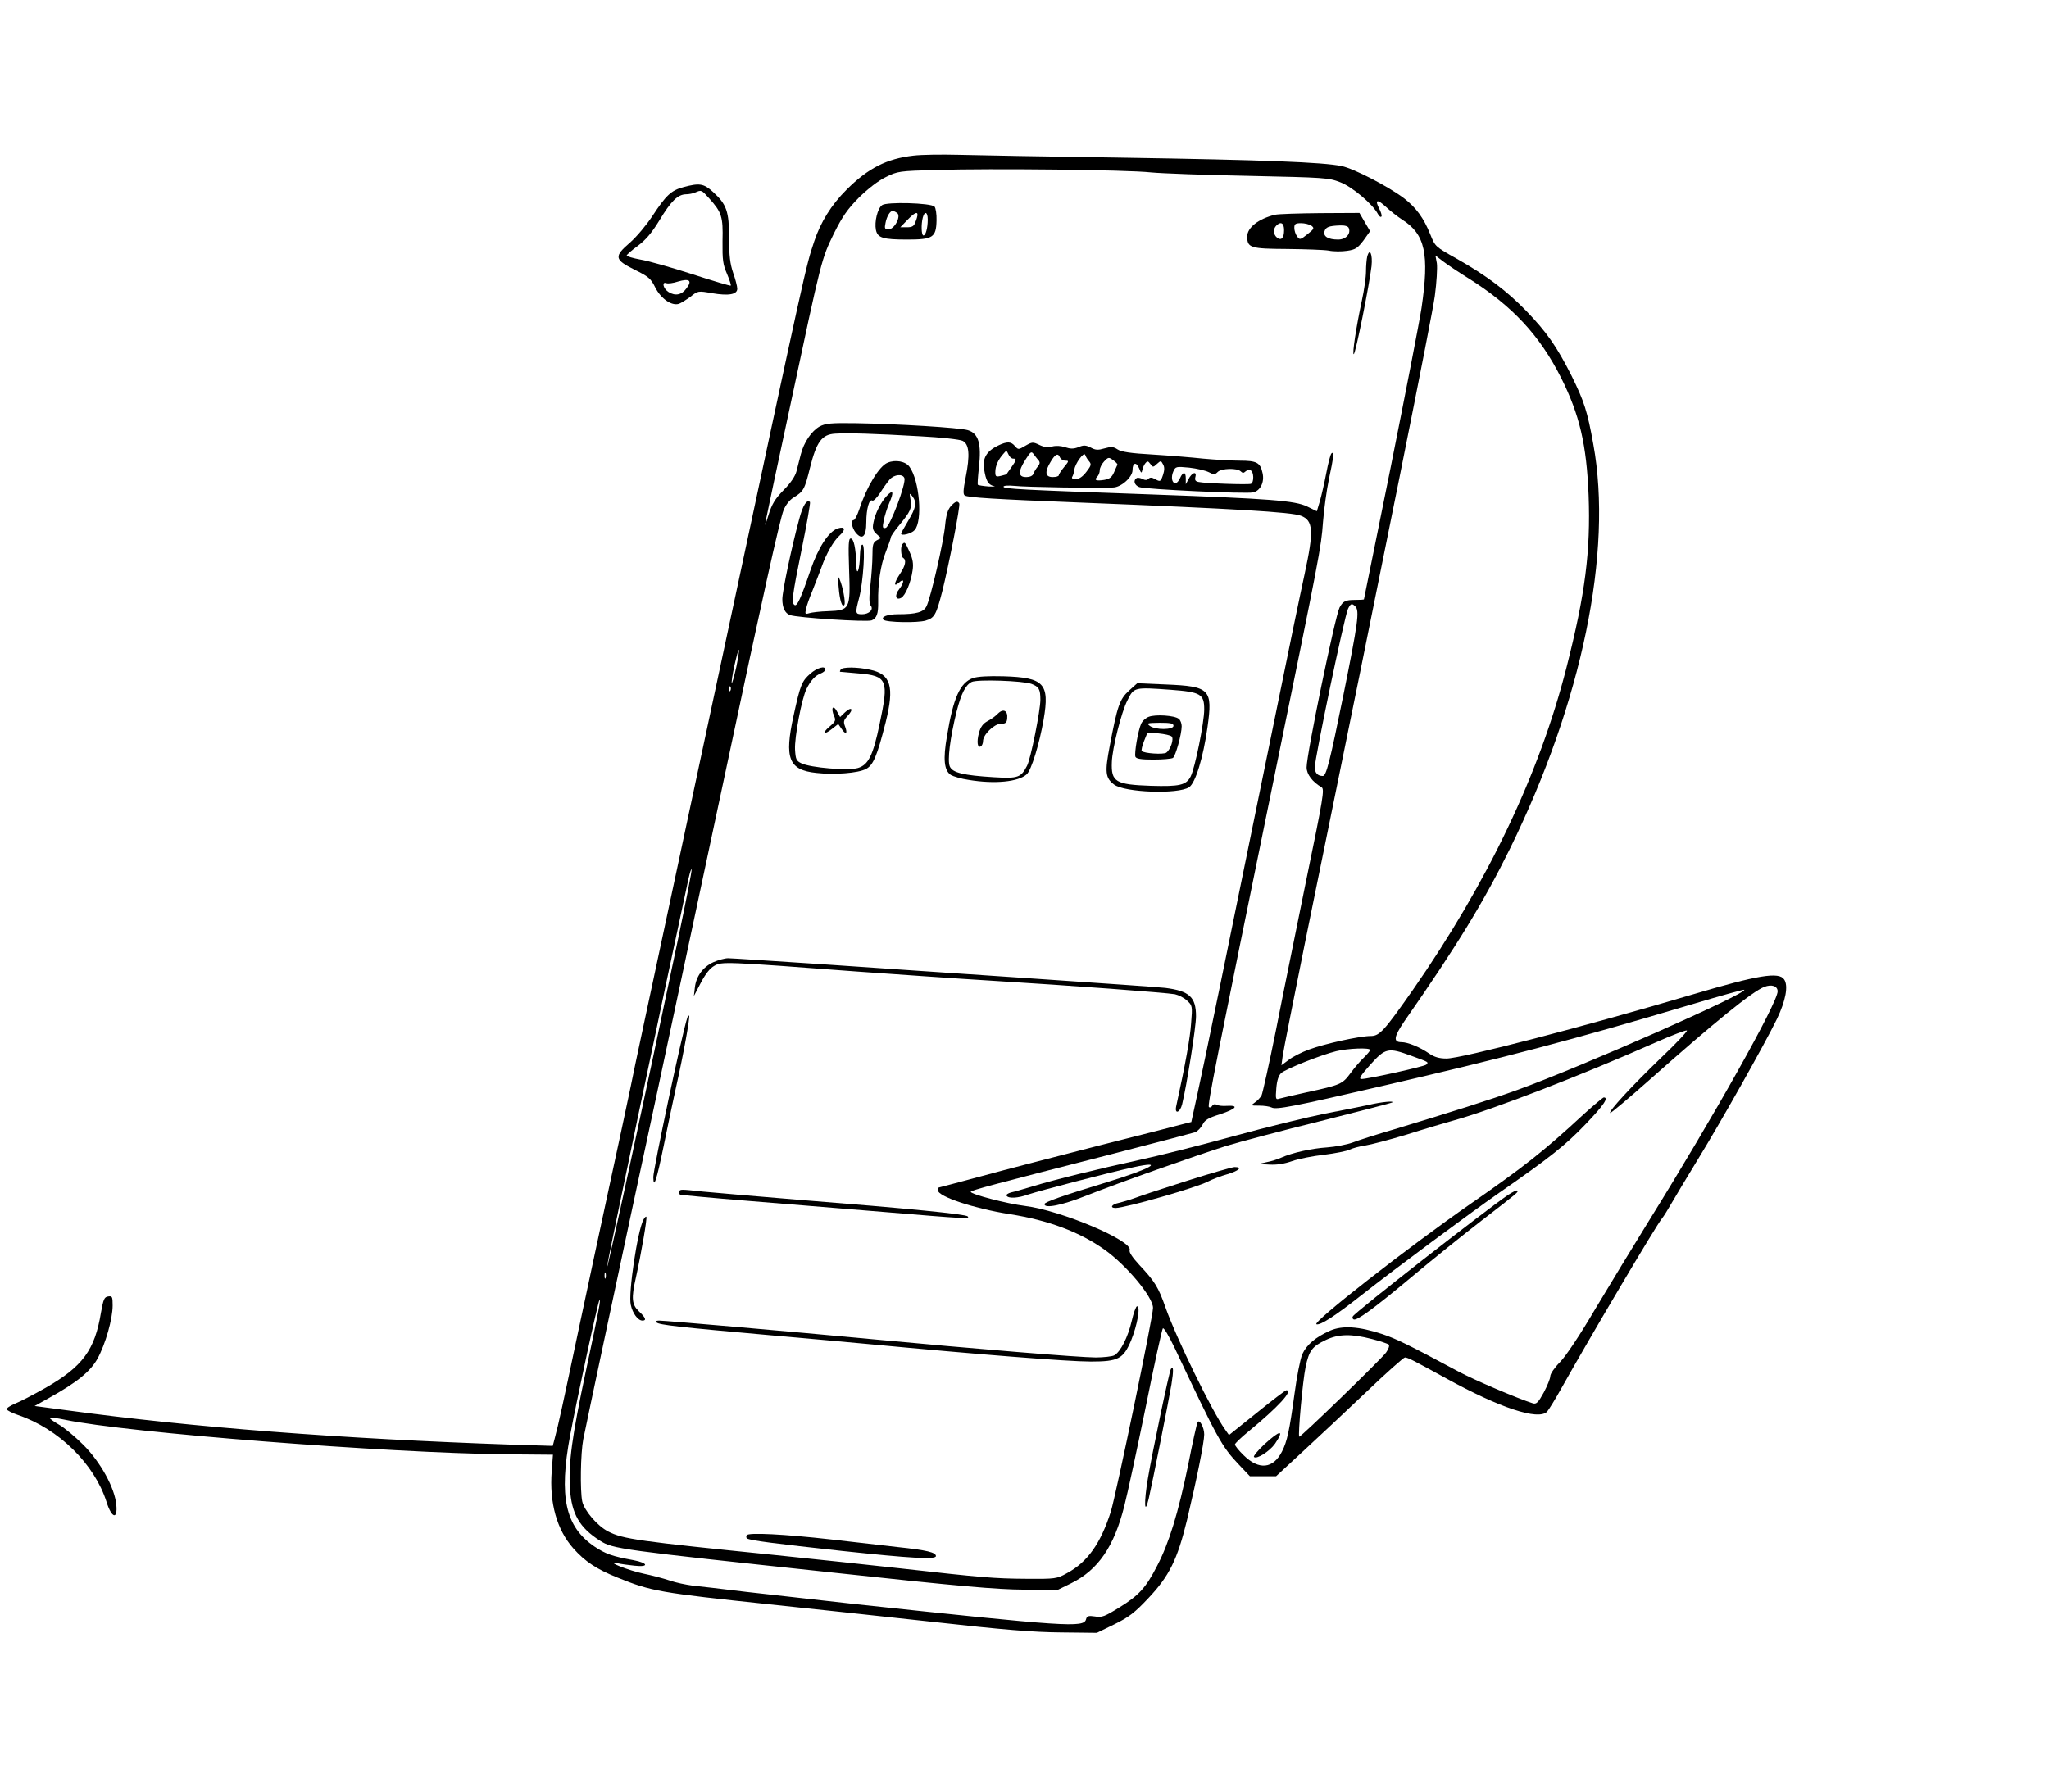 <?xml version="1.0" encoding="UTF-8"?> <svg xmlns="http://www.w3.org/2000/svg" width="1334" height="1167" viewBox="0 0 1334 1167" fill="none"><path d="M594.667 101.334C577.333 103.334 565.2 109.467 551.067 123.601C541.2 133.467 534.267 144.667 530.133 157.067C524.4 174.401 525.867 167.867 470.667 426.001C460.267 474.401 443.467 553.334 433.2 601.334C422.933 649.334 412.667 697.067 410.667 707.334C408.533 717.601 402.267 746.934 396.667 772.667C391.067 798.267 382.133 840.667 376.533 866.667C366.267 915.334 363.6 927.601 361.2 936.534L359.867 941.601L333.6 940.801C221.2 936.934 125.867 929.601 43.6 918.401L22.534 915.601L31.6 910.534C50.133 900.267 58.8 893.201 63.467 884.801C68.667 875.334 73.334 858.934 73.334 850.134C73.334 844.401 73.067 843.867 70.4 844.267C67.867 844.667 67.334 846.001 65.734 854.801C61.733 879.201 53.733 890.001 29.733 903.734C21.733 908.267 12.8 912.934 9.6 914.134C6.533 915.467 4.133 917.067 4.4 917.734C4.667 918.534 7.867 920.134 11.733 921.467C38.267 930.534 61.467 953.334 69.334 978.001C72.667 988.667 76.667 989.867 75.734 980.001C74.667 968.801 65.467 952.134 54.267 940.934C48.934 935.601 41.733 929.601 38.133 927.601C34.667 925.601 32 923.601 32.267 923.201C32.667 922.934 37.067 923.467 42.133 924.534C82.534 933.067 252.4 946.267 329.6 947.067L360 947.334L359.2 958.001C357.6 978.667 362.533 996.267 373.333 1008.4C380.933 1016.93 388.4 1021.87 402 1027.33C424 1036.27 429.467 1037.2 501.333 1044.8C525.867 1047.33 573.333 1052.53 606.667 1056.13C653.067 1061.33 672.8 1062.93 690.8 1063.07L714.134 1063.33L725.6 1057.73C735.067 1053.07 738.8 1050.13 747.467 1040.93C761.334 1026.27 766.534 1015.6 772.8 989.867C779.067 963.601 784 939.201 784 934.134C784 929.601 780.934 924.001 779.734 926.134C779.2 926.801 776.4 939.467 773.467 954.401C767.067 985.334 761.067 1004.93 753.334 1019.73C746 1034 741.467 1038.93 728.934 1046.67C719.334 1052.67 717.334 1053.47 712.934 1052.67C708.534 1052 707.6 1052.4 707.067 1054.53C705.6 1060.13 694.267 1059.33 557.333 1044.67C533.467 1042 501.467 1038.4 486 1036.67C470.667 1034.8 454.667 1032.93 450.667 1032.53C446.667 1032 440 1030.67 435.867 1029.2C431.867 1027.87 424.267 1025.87 419.067 1024.8C409.467 1022.8 393.467 1016.53 402 1018C404.267 1018.53 409.2 1019.2 413.067 1019.6C422.667 1020.67 422.133 1017.87 412.4 1016C398.4 1013.47 394.133 1011.87 386.933 1007.07C368 994.134 363.733 974.667 371.2 934.667C375.867 909.734 389.333 847.601 390.267 846.667C391.333 845.734 390 852.667 381.333 893.334C372.4 935.334 370 953.067 371.067 969.467C372.133 985.867 377.333 994.934 390.667 1003.33C399.067 1008.67 402.667 1009.2 542.667 1024.13C625.2 1033.07 648.8 1035.07 666.667 1035.2L688.667 1035.33L697.333 1031.07C714.934 1022.4 725.334 1007.2 732 980.667C734.134 972.401 740.4 943.201 746 915.867C751.467 888.534 756.534 865.601 757.067 865.067C757.734 864.401 761.067 870.134 764.667 877.601C793.067 937.734 795.334 941.867 806.534 953.734L813.734 961.334H822.267H830.8L848.4 945.067C858.134 936.134 876.667 918.667 889.6 906.401C902.534 894.001 913.867 884.001 914.667 884.001C916.534 884.001 920.4 886.001 941.734 897.734C976.667 916.934 1001.47 925.067 1007.2 919.334C1008.27 918.134 1012.67 911.067 1016.8 903.601C1035.33 870.534 1078.4 797.734 1082.13 793.334C1083.07 792.267 1085.87 787.734 1088.4 783.334C1090.93 778.934 1098.53 766.267 1105.2 755.334C1119.73 731.734 1148.67 680.401 1156.93 663.467C1162.53 651.734 1164.4 642.001 1161.6 637.867C1158.27 632.667 1144.67 634.934 1102 647.601C1032.4 668.267 951.467 689.334 941.734 689.334C937.067 689.334 933.867 688.401 930.534 686.134C924.4 681.867 916.534 678.667 912.4 678.667C906.934 678.667 907.467 675.201 914.134 665.334C948.4 616.134 965.867 587.601 983.067 552.667C1030 457.067 1050.13 359.334 1037.33 289.334C1033.47 267.734 1031.33 261.334 1023.2 244.801C1013.6 225.734 1007.07 216.401 993.734 202.534C981.067 189.467 967.867 179.467 948.267 168.401C934.534 160.667 934.4 160.667 931.2 152.667C926.934 142.001 921.867 135.067 914 129.067C903.734 121.334 881.334 109.734 873.467 108.134C861.334 105.601 822.8 104.134 731.334 102.667C682.933 102.001 634.667 101.067 624 100.801C613.333 100.534 600.133 100.667 594.667 101.334ZM749.334 112.267C756.267 112.934 785.067 114.001 813.334 114.534C862.267 115.601 865.067 115.734 872.534 118.667C880.267 121.601 893.6 132.801 897.067 139.334C897.867 140.801 898.8 141.601 899.334 141.067C899.867 140.667 899.2 138.401 898 136.001C894.8 129.867 896.667 129.467 902.4 134.801C905.067 137.334 909.867 141.067 912.934 143.067C927.867 152.534 930.667 165.334 925.467 200.667C924 210.134 914.934 256.667 905.467 304.001C895.867 351.201 888 390.134 888 390.267C888 390.534 885.467 390.667 882.4 390.667C875.867 390.667 874.4 391.467 872.134 395.601C869.2 401.334 850.667 491.067 850.667 499.734C850.667 504.134 854.4 509.201 860.4 512.667C862.4 513.867 861.6 519.067 850.534 572.667C844 604.934 834.934 649.201 830.667 671.067C826.267 692.934 822 712.001 821.334 713.334C820.534 714.801 818.667 716.801 817.067 717.867C814.134 720.001 814.267 720.001 819.734 720.001C822.934 720.001 826.534 720.534 827.867 721.201C830.8 722.801 841.867 720.667 899.334 707.334C978.667 689.067 1024.27 677.067 1101.2 654.134C1119.87 648.534 1135.33 644.267 1135.6 644.534C1138 646.801 1029.73 694.667 988 709.734C970.8 716.001 943.734 724.534 908 735.334C896.667 738.667 884.4 742.534 880.667 744.001C877.067 745.334 869.467 746.801 864 747.201C853.734 747.867 841.334 750.667 834.134 753.867C831.867 754.934 827.6 756.267 824.667 756.801L819.334 758.001L826.534 758.401C831.334 758.667 836.267 757.867 841.2 756.134C845.334 754.667 854.667 752.801 862 752.001C869.334 751.067 876.8 749.601 878.667 748.667C880.534 747.734 884.934 746.534 888.667 746.001C892.267 745.467 904.534 742.267 916 738.801C927.334 735.201 941.334 731.067 947.067 729.467C972 722.534 1029.6 700.267 1077.73 678.934C1088.53 674.134 1097.73 670.667 1098.27 671.067C1098.67 671.601 1091.07 679.734 1081.2 689.067C1062.53 707.067 1047.2 723.601 1048.27 724.801C1048.67 725.067 1060.4 715.201 1074.4 702.801C1116 665.867 1140.93 645.601 1148.67 642.667C1153.47 640.801 1157.33 642.134 1157.33 645.601C1157.33 652.934 1116 726.667 1073.33 795.334C1063.33 811.467 1047.73 837.201 1038.53 852.534C1028.53 869.601 1019.47 883.067 1015.73 886.934C1012.13 890.534 1009.33 894.667 1009.33 896.134C1009.33 897.734 1007.33 902.534 1005.07 906.801C1001.47 913.334 1000.27 914.534 998 913.867C988.267 910.801 960 898.801 949.334 893.067C916 875.201 909.334 872.001 900 868.801C884.667 863.734 874 863.067 866 866.534C856.4 870.801 850.667 875.734 847.867 881.867C846.534 884.934 844.267 896.534 842.8 907.601C839.467 931.867 838 938.667 834.667 945.201C828.934 956.534 819.6 957.467 809.734 947.734C806.534 944.667 804 941.467 804 940.667C804 940.001 808.134 936.001 813.067 932.001C832 916.401 842.267 905.334 837.467 905.334C836.934 905.334 828.267 911.867 818.267 920.001L800.134 934.534L797.6 930.934C788.934 918.801 765.867 871.467 758.8 851.467C754.134 838.134 751.867 834.534 741.734 823.734C737.334 818.934 734.934 815.467 735.467 814.134C737.734 808.134 690.933 788.267 667.333 785.334C655.467 783.867 632 777.734 632 776.134C632 775.201 647.2 771.201 725.2 751.201C752.667 744.134 776.4 737.867 778.134 737.334C779.734 736.667 781.867 734.401 782.934 732.401C784.267 729.467 786.534 728.001 794.4 725.601C804.8 722.134 806.934 719.734 798.934 720.134C796.134 720.401 793.067 720.001 792.134 719.467C791.067 718.801 789.867 719.067 789.2 720.134C788.667 721.067 787.734 721.467 787.067 720.934C786 719.867 791.2 693.867 830 504.001C859.067 362.001 860.134 356.667 861.334 340.001C862 331.601 863.734 318.934 865.2 312.001C868.267 298.001 868.667 293.467 866.8 295.334C866.134 296.134 864.667 301.734 863.467 308.134C862.267 314.401 860.4 322.534 859.334 326.267L857.334 332.934L851.067 329.867C843.067 326.001 827.334 324.801 750 322.001C663.733 318.934 653.333 318.401 653.333 316.934C653.333 316.267 656.133 316.001 660.4 316.401C666.8 317.201 715.2 318.001 724.667 317.467C730 317.334 737.334 310.667 737.334 306.134C737.334 301.334 739.734 300.534 741.6 304.934C742.934 308.267 743.2 308.401 743.734 306.001C744 304.534 744.934 302.534 745.734 301.601C746.934 300.134 747.467 300.134 748.934 302.134C750.534 304.401 750.8 304.401 753.2 302.134C755.734 299.867 755.867 299.867 757.2 302.401C758.267 304.267 758.134 306.267 757.2 309.201C755.6 313.867 755.467 313.867 751.734 311.867C749.867 310.801 748.667 310.801 747.6 311.867C746.667 312.801 745.467 312.801 743.734 311.867C742.4 311.201 740.667 310.934 740 311.334C737.6 312.801 738.534 316.001 741.734 317.201C745.6 318.667 810.934 321.734 815.867 320.667C820.534 319.601 823.334 314.001 822 308.134C820.534 301.201 818.267 300.001 806.934 300.001C801.334 300.001 790.667 299.334 783.334 298.667C776 297.867 761.2 296.667 750.4 296.001C736.134 295.201 730 294.267 727.6 292.667C724.8 290.801 723.334 290.801 719.067 292.001C714.934 293.201 713.334 293.201 710.134 291.467C706.934 289.867 705.467 289.734 702.133 291.201C698.933 292.401 696.933 292.401 693.333 291.201C690.533 290.267 687.333 290.134 684.933 290.801C682.267 291.601 679.733 291.201 676.667 289.734C672.533 287.734 672 287.734 667.6 290.267C663.067 292.934 662.933 292.934 660.8 290.534C658.267 287.467 655.733 287.334 649.867 290.134C642.4 293.734 639.6 298.267 640.667 305.334C641.867 313.067 643.333 315.601 646.933 316.534C648.667 316.934 647.067 316.934 643.6 316.801C640.133 316.534 636.933 316.001 636.667 315.734C636.267 315.467 636.667 310.401 637.333 304.401C639.067 288.934 637.067 282.267 630.133 280.134C625.067 278.534 583.733 276.001 557.333 275.601C541.067 275.334 537.333 275.734 533.6 277.734C528.4 280.667 523.333 288.001 521.333 296.001C520.533 299.334 519.2 304.267 518.533 306.934C517.733 310.134 514.667 314.667 510.133 319.201C504.533 324.934 502.533 328.267 500.267 335.601C496.667 346.801 495.6 352.401 514.8 262.667C535.067 167.601 534.8 168.801 542.933 152.001C548.533 140.801 551.733 136.267 559.2 128.667C565.067 122.934 571.733 117.734 576.667 115.334C584.4 111.467 585.333 111.334 610 110.667C644.667 109.601 733.867 110.534 749.334 112.267ZM956 181.201C984.667 199.201 1002.53 218.534 1016.4 246.134C1028.4 270.134 1032.93 289.467 1034.27 322.667C1035.6 358.801 1032.13 386.534 1019.87 434.667C1002.27 503.867 968.534 574.667 919.734 644.801C901.067 671.467 898.134 674.667 892.4 674.667C885.2 674.667 862.267 679.734 852.267 683.467C847.467 685.201 841.467 688.267 838.934 690.267L834.267 693.734L835.067 687.867C835.467 684.667 842.134 651.067 849.734 613.334C903.2 351.867 932.267 206.534 934.134 192.801C935.334 183.867 935.867 174.401 935.467 171.467L934.534 166.401L939.6 170.267C942.4 172.401 949.734 177.334 956 181.201ZM599.333 284.134C612.4 284.801 624.667 286.134 626.667 287.067C631.067 289.201 631.6 296.401 628.667 311.067C627.067 319.067 626.933 322.001 628.133 322.667C630.267 324.001 646.8 325.067 704.667 327.334C804.4 331.334 840.8 333.467 846.934 335.867C855.067 338.934 855.467 345.734 849.334 374.001C847.067 384.267 837.734 429.201 828.667 474.001C798.267 622.934 784 692.534 779.734 711.734L775.6 730.667L770.8 731.867C768.134 732.667 743.467 738.934 716 745.867C688.533 752.934 653.733 761.867 638.8 766.001C623.867 770.001 611.467 773.334 611.2 773.334C610.933 773.334 610.667 774.134 610.667 775.201C610.667 779.201 634.267 787.067 657.333 790.667C682.667 794.667 702.933 802.267 719.2 813.867C733.6 824.134 750.667 844.667 750.667 851.734C750.667 857.601 726.667 973.067 723.2 984.401C716.534 1005.2 708 1017.33 694.533 1024.53C688 1028.13 687.2 1028.27 668.267 1028.13C647.333 1028 639.467 1027.33 586 1021.33C566.933 1019.2 530.4 1015.33 504.667 1012.67C415.2 1003.6 405.6 1002.27 396 997.334C388.933 993.734 380.4 983.734 379.067 977.734C377.6 970.667 378 946.267 379.733 937.334C381.467 928.401 404.133 821.601 428 710.667C440.267 653.201 467.333 526.267 473.467 497.334C495.6 392.934 507.733 338.134 510.133 332.267C511.467 328.934 514 325.601 516.667 324.001C523.2 320.001 523.867 318.667 527.333 304.667C531.6 287.601 535.067 282.934 543.733 282.401C551.867 281.867 569.6 282.401 599.333 284.134ZM659.6 298.667C662 298.667 661.867 299.467 658.4 304.401C656.667 306.801 655.333 308.667 655.333 308.801C655.333 308.934 653.733 309.334 651.733 309.867C648.4 310.667 648 310.401 648 307.334C648 303.467 649.867 299.334 653.2 295.601C655.2 293.201 655.333 293.201 656.533 295.867C657.2 297.467 658.533 298.667 659.6 298.667ZM676.133 299.734C677.2 301.067 677.067 302.001 675.733 303.734C674.667 304.934 673.333 307.067 672.933 308.267C672.4 309.867 670.667 310.667 668 310.667C662.8 310.667 662.667 307.067 667.733 299.201C670.933 294.134 671.467 293.734 672.933 295.734C673.867 296.934 675.2 298.801 676.133 299.734ZM708.934 300.267C710.667 302.267 710.534 303.067 707.334 307.201C704.934 310.401 702.533 312.001 700.4 312.001C698.267 312.001 697.467 311.467 698.133 310.401C698.667 309.601 699.2 307.601 699.467 305.867C699.867 302.001 705.734 293.867 706.534 296.267C706.8 297.201 707.867 299.067 708.934 300.267ZM690.133 298.001C690.667 299.067 692.133 300.001 693.6 300.001C696 300.001 696 300.267 692.8 304.134C690.933 306.401 689.333 308.801 689.333 309.467C689.333 310.134 687.6 310.667 685.333 310.667C680.4 310.667 680 307.201 684.133 300.534C687.067 295.601 688.933 294.801 690.133 298.001ZM727.467 302.667C727.334 303.067 726.267 305.201 725.334 307.467C723.867 310.801 722.534 311.867 718.8 312.534C713.467 313.334 712.134 312.667 714.4 310.401C715.334 309.467 716 307.601 716 306.134C716 304.667 717.334 302.134 718.8 300.534C721.6 297.601 721.867 297.601 724.8 299.734C726.534 300.934 727.734 302.267 727.467 302.667ZM786.934 307.467C790.267 309.201 790.934 309.201 792.8 307.334C795.2 304.934 805.467 304.667 807.734 306.934C808.934 308.134 809.734 308.134 810.8 307.067C811.6 306.267 813.2 305.867 814.134 306.267C816.4 307.067 816.534 314.267 814.4 315.067C812.4 315.734 784.8 314.801 780.4 313.867C778.267 313.467 777.734 312.667 778.267 310.534C779.334 306.534 775.867 307.734 773.734 312.134L772 315.334V311.601C772 307.067 770.267 306.934 768.267 311.334C767.467 313.201 766.134 314.667 765.334 314.667C762.934 314.667 762.267 310.667 763.867 307.067C765.334 303.734 765.734 303.734 774.267 304.534C779.067 305.067 784.8 306.401 786.934 307.467ZM882.4 394.934C885.2 397.734 884.134 405.467 874.667 452.401C865.734 496.401 863.467 505.334 861.2 505.334C857.867 505.334 856 503.334 856 499.734C856 493.601 875.2 401.867 877.6 396.534C879.334 392.934 880.134 392.667 882.4 394.934ZM479.333 434.534C478 440.534 476.667 445.067 476.4 444.801C476.133 444.534 476.8 439.467 478.133 433.467C479.467 427.467 480.667 422.934 481.067 423.201C481.333 423.601 480.533 428.667 479.333 434.534ZM475.6 449.601C475.2 450.667 474.8 450.267 474.8 448.801C474.667 447.334 475.067 446.534 475.467 447.067C475.867 447.467 476 448.667 475.6 449.601ZM441.467 611.467C419.333 716.934 395.467 826.934 395.067 825.734C394.667 824.801 432.133 646.801 448.267 572.134C449.2 568.134 450 565.467 450.267 566.267C450.533 566.934 446.533 587.334 441.467 611.467ZM892 683.734C892 684.401 890.134 686.534 887.867 688.801C885.6 690.934 881.734 695.467 879.2 698.934C874 706.001 872.8 706.534 850.667 711.334C842.267 713.201 834.267 715.067 832.8 715.467C830.534 716.267 830.4 715.601 830.934 708.801C831.334 703.601 832.4 700.401 834.134 698.801C837.067 696.134 860.134 686.934 870 684.534C877.734 682.667 892 682.134 892 683.734ZM918.934 687.601C930.267 691.734 930.267 691.601 928.534 693.334C927.334 694.534 890.8 702.667 886.4 702.667C884.4 702.667 885.734 700.534 892.134 693.334C902 682.401 903.734 682.001 918.934 687.601ZM394.267 832.267C393.867 833.201 393.6 832.534 393.6 830.667C393.6 828.801 393.867 828.134 394.267 828.934C394.533 829.867 394.533 831.467 394.267 832.267ZM893.2 872.001C898.534 873.334 903.6 875.067 904.134 875.601C904.8 876.267 904 878.534 902.4 880.801C898.934 885.467 846.534 936.267 845.867 935.601C844.934 934.667 848.134 899.067 850 890.267C852.267 879.467 854.267 876.801 863.334 872.534C871.6 868.667 879.867 868.534 893.2 872.001Z" fill="black"></path><path d="M574.267 133.6C571.334 135.733 569.201 144.4 570.267 149.733C571.334 154.933 574.934 156 590.667 156C607.334 156 609.467 154.667 609.734 143.6C609.867 139.467 609.201 135.333 608.401 134.533C606.001 132.133 577.201 131.333 574.267 133.6ZM584.001 138.667C586.934 140.533 582.401 149.333 578.534 149.333C576.001 149.333 575.734 148.8 576.534 145.067C577.334 140.933 579.467 137.333 581.201 137.333C581.601 137.333 582.934 137.867 584.001 138.667ZM597.334 139.867C597.334 140.533 596.801 142.667 596.001 144.533C595.067 147.333 593.867 148 590.401 148H586.134L590.667 143.333C595.201 138.667 597.334 137.6 597.334 139.867ZM604.001 142.933C604.001 148.533 602.667 153.333 601.201 153.333C599.867 153.333 599.601 146.133 600.801 141.6C602.001 137.2 604.001 138 604.001 142.933Z" fill="black"></path><path d="M830 139.867C819.2 142.534 812 148.267 812 154.001C812 161.334 814 162.001 837.867 162.134C849.733 162.267 861.867 162.667 865.067 163.201C868.133 163.867 873.6 163.867 877.067 163.334C882.533 162.534 883.867 161.601 887.733 156.534L892 150.534L888.533 144.667L885.067 138.667L859.6 138.801C845.467 138.934 832.267 139.334 830 139.867ZM836 149.867C836 155.067 834.133 156.934 831.333 154.667C828.933 152.667 828.8 149.067 830.933 146.934C833.867 144.001 836 145.201 836 149.867ZM853.733 146.934C855.867 148.534 855.6 149.067 851.2 152.534C846.533 156.267 846.133 156.267 844.533 154.001C843.467 152.667 842.667 150.134 842.667 148.401C842.667 145.867 843.333 145.334 847.067 145.334C849.467 145.334 852.533 146.134 853.733 146.934ZM878.133 148.534C879.6 152.401 876.133 156.001 871.2 156.001C864.8 156.001 861.467 154.001 862.267 150.801C863.067 147.867 865.067 147.067 872.4 146.801C875.6 146.667 877.733 147.334 878.133 148.534Z" fill="black"></path><path d="M890.134 167.068C889.734 168.668 889.334 173.068 889.334 176.668C889.334 180.401 888.134 188.935 886.667 195.601C882.934 212.935 880.267 230.668 881.334 230.668C882.534 230.668 891.6 184.935 892.934 173.335C893.734 165.601 891.734 161.068 890.134 167.068Z" fill="black"></path><path d="M1031.07 725.6C1005.2 749.6 991.734 760.134 957.334 784C917.067 812 853.867 861.334 857.067 862.4C859.6 863.2 868.934 857.2 886.667 843.2C908.934 825.734 955.734 790.934 976 776.8C1009.2 753.734 1019.07 745.867 1032.13 732.267C1044 719.867 1047.6 714.667 1044.13 714.667C1043.6 714.667 1037.73 719.6 1031.07 725.6Z" fill="black"></path><path d="M891.334 719.468C886.934 720.401 874 723.068 862.667 725.201C851.334 727.468 824.534 734.001 803.2 739.868C781.867 745.735 754.267 752.668 741.867 755.335C714.4 761.335 686.4 768.268 672.4 772.535C666.667 774.268 660.267 776.135 658.267 776.535C656.267 777.068 654.934 778.001 655.334 778.668C656.534 780.668 662.934 780.268 669.467 777.868C676.667 775.468 721.867 763.601 737.867 760.135C759.2 755.468 749.067 761.201 720.667 769.868C691.867 778.668 680 782.801 680 784.135C680 787.201 691.334 784.935 706.8 778.801C727.867 770.401 778.8 752.401 798.667 746.135C807.067 743.601 834.667 736.268 860 730.001C885.2 723.601 906.267 718.268 906.534 717.868C907.6 716.801 899.334 717.601 891.334 719.468Z" fill="black"></path><path d="M773.334 768.801C758.267 773.601 743.067 778.535 739.334 780.001C735.734 781.335 730.667 782.801 728.4 783.335C723.734 784.268 722.267 786.668 726.4 786.668C732.934 786.535 778.934 773.468 786.667 769.335C789.2 768.001 794.8 765.868 799.067 764.668C806.667 762.401 809.2 760.001 803.734 760.001C802 760.135 788.4 764.001 773.334 768.801Z" fill="black"></path><path d="M981.867 778.135C966.267 788.801 882.667 854.135 880.8 857.201C880.267 857.868 880.534 858.801 881.2 859.201C883.067 860.401 893.467 852.935 919.334 831.335C932.534 820.268 952.934 803.868 964.667 794.801C989.2 775.868 988.667 776.268 987.734 775.335C987.334 774.935 984.8 776.268 981.867 778.135Z" fill="black"></path><path d="M823.2 940.534C818.933 944.534 815.867 948.268 816.4 948.801C818.133 950.534 826.667 945.068 830.133 940.134C836.4 930.801 833.6 931.068 823.2 940.534Z" fill="black"></path><path d="M577.867 301.334C572.401 303.467 564.134 317.201 559.467 331.601C558.134 335.467 556.534 338.667 555.867 338.667C553.734 338.667 554.534 343.601 557.067 346.801C561.334 352.001 564.001 349.467 564.001 340.134C564.001 331.467 565.867 324.667 568.001 326.001C568.667 326.401 570.934 324.134 572.934 321.067C574.934 317.867 577.734 314.001 579.201 312.267C582.134 308.934 587.734 308.401 588.801 311.334C590.134 314.667 579.334 343.201 576.667 343.734C574.667 344.267 574.401 343.601 575.334 339.067C575.867 336.267 577.467 331.067 578.934 327.601C582.134 320.267 581.467 318.534 577.334 322.934C573.467 327.067 569.734 334.401 568.667 340.267C567.867 344.134 568.267 345.467 570.667 347.734L573.601 350.401L570.801 351.867C568.401 353.201 568.001 354.667 568.001 361.734C568.001 366.267 567.334 375.067 566.667 381.201C565.734 389.201 565.867 392.934 566.801 394.267C569.067 396.801 565.867 400.001 561.201 400.001C556.801 400.001 556.667 399.334 559.334 389.334C562.001 379.334 563.601 354.667 561.467 354.667C560.534 354.667 560.001 357.334 559.867 361.601C559.734 371.334 557.601 376.401 557.467 367.334C557.201 357.201 555.867 350.667 553.867 350.667C552.401 350.667 552.267 354.667 552.801 371.067C553.734 396.667 553.334 397.467 539.201 398.001C534.001 398.134 528.401 398.801 526.801 399.334C524.134 400.134 524.001 399.867 524.801 396.401C525.201 394.401 527.067 389.067 528.934 384.667C530.667 380.267 533.334 373.467 534.801 369.467C537.867 360.667 542.667 352.267 546.534 348.801C550.801 344.934 550.267 342.534 545.334 344.134C539.334 346.267 532.667 356.667 527.601 371.467C521.334 389.867 518.934 394.934 517.334 394.001C515.201 392.667 515.601 388.801 522.001 357.334C525.334 340.934 527.734 327.334 527.334 326.934C525.334 324.934 522.667 329.067 520.267 338.267C515.334 356.401 509.334 385.067 509.334 390.134C509.334 395.734 511.067 399.334 514.267 400.534C518.801 402.267 564.134 405.201 567.467 404.001C570.801 402.667 571.867 399.601 571.734 392.001C571.467 380.134 573.334 367.867 576.534 359.867C578.401 355.067 580.001 350.534 580.001 349.867C580.001 349.201 582.401 345.601 585.467 342.001C592.801 333.067 593.734 331.067 592.801 325.467C592.001 320.934 592.134 320.801 594.001 323.201C597.067 327.201 596.401 330.534 591.334 339.067C588.801 343.334 586.667 347.067 586.667 347.467C586.667 349.201 593.334 347.601 595.467 345.201C600.801 339.334 598.667 312.934 592.134 304.001C589.601 300.401 582.934 299.201 577.867 301.334Z" fill="black"></path><path d="M619.066 329.6C617.066 331.866 616 335.2 615.333 342C614.4 352.666 605.866 389.6 603.2 394.8C601.333 398.666 596.533 400 584.666 400C577.733 400 573.333 401.733 575.2 403.6C576.933 405.333 597.333 405.733 602.666 404.133C608.4 402.4 609.466 400.533 613.466 385.066C617.866 367.466 625.333 329.2 624.533 327.866C623.466 326 622 326.4 619.066 329.6Z" fill="black"></path><path d="M587.6 354.268C586.133 355.601 586.533 362.401 588 363.334C590.267 364.668 589.467 368.401 586 373.601C582 379.601 581.6 382.668 585.333 379.334C588.8 376.134 588.933 379.068 585.467 383.601C582.267 387.468 583.067 391.201 586.667 389.334C589.467 387.868 593.067 379.201 594.133 371.468C594.8 367.334 594.267 364.001 592.267 359.601C589.333 353.068 589.067 352.668 587.6 354.268Z" fill="black"></path><path d="M546 382.4C546.667 390.933 548.267 396 549.734 393.867C550.667 392.4 548.667 381.867 546.667 377.333C545.6 374.667 545.334 375.6 546 382.4Z" fill="black"></path><path d="M527.6 438.667C522 443.6 521.067 445.867 516.667 466C510.533 493.867 513.467 501.467 531.467 503.333C543.2 504.667 558.667 503.467 563.733 500.8C568.533 498.4 571.067 492.267 576.667 470.133C582.4 447.067 580 438.933 566.4 436.133C558.133 434.267 548.4 434.267 547.333 436C546.933 436.667 546.667 437.333 546.933 437.467C547.2 437.467 552.533 438 558.933 438.533C577.733 440.133 578.8 442.8 572.667 471.467C568.4 492 565.333 498.133 558.533 500.133C552.4 502 527.733 500 521.733 497.067C518.4 495.467 518 494.533 517.6 488.133C517.2 480.267 521.867 455.067 525.067 448.667C527.733 443.2 530.8 439.867 534.4 438.533C536 437.867 537.333 436.8 537.333 436C537.333 433.333 532 434.8 527.6 438.667Z" fill="black"></path><path d="M633.334 441.601C625.067 444.668 620.667 454.268 616.534 479.334C613.867 494.534 614.667 501.734 619.067 504.668C620.667 505.601 625.867 507.201 630.667 507.868C647.467 510.668 662.934 509.201 668.401 504.268C671.467 501.601 676.667 484.534 679.467 468.534C683.467 445.068 679.734 441.201 653.334 440.401C643.334 440.134 636.401 440.534 633.334 441.601ZM671.467 445.334C676.401 447.201 677.334 448.801 677.334 455.734C677.334 462.668 671.067 494.134 668.667 498.668C664.667 506.401 662.801 507.068 647.067 506.134C627.334 504.934 620.134 503.201 618.401 499.201C616.667 495.468 618.534 480.534 622.801 463.334C625.867 451.468 628.534 446.268 632.534 444.134C636.001 442.268 666.001 443.334 671.467 445.334Z" fill="black"></path><path d="M649.867 464.534C648.401 466.134 645.334 468.4 642.934 469.6C640.001 471.2 638.401 473.334 637.334 477.334C635.734 483.2 636.401 487.467 638.667 486C639.334 485.6 640.001 484 640.001 482.667C640.001 478.4 647.201 471.467 651.467 471.334C654.667 471.334 655.467 470.667 655.734 467.867C656.267 462.934 653.334 461.2 649.867 464.534Z" fill="black"></path><path d="M735.067 449.734C728.934 455.334 727.467 459.601 722.534 485.601C719.2 502.934 719.6 506.534 725.334 510.934C732.4 516.134 766.934 517.334 774.134 512.668C778.267 510.001 783.334 493.468 786.134 473.601C789.6 448.801 787.867 446.934 758.934 445.734L740.4 444.934L735.067 449.734ZM762.267 449.201C781.734 450.668 784 452.001 784 462.001C784 470.534 778 500.134 775.2 505.601C772.267 511.334 768 512.268 749.334 511.734C726.267 510.934 723.334 509.201 723.867 496.268C724.134 487.468 730.134 463.468 734 456.134C738.267 447.468 738.267 447.468 762.267 449.201Z" fill="black"></path><path d="M747.867 466.801C746 467.468 743.734 469.468 742.934 471.335C740.934 475.735 738.4 490.535 739.2 492.801C739.734 494.135 742.8 494.668 750.934 494.668C757.067 494.668 762.667 494.135 763.6 493.601C765.334 492.535 769.334 478.001 769.334 472.935C769.334 471.201 768.534 468.935 767.467 468.135C764.8 465.868 752.134 465.068 747.867 466.801ZM764 472.668C764 475.335 752.134 475.468 748.534 472.668C746.267 470.935 746.8 470.801 755.067 470.668C762.134 470.668 764 471.068 764 472.668ZM762.8 479.601C764.4 481.201 762.134 488.001 759.334 490.135C757.467 491.468 744.934 490.668 743.334 489.068C742.934 488.668 743.6 485.735 744.8 482.668L747.067 477.068L754.267 477.601C758.134 478.001 762 478.801 762.8 479.601Z" fill="black"></path><path d="M542.134 461.068C541.734 461.868 542 464.001 542.934 466.001C544.267 469.068 544.134 469.735 539.867 473.335C534.667 477.868 536.534 478.801 542 474.401L545.734 471.468L547.734 474.401C550.534 478.668 552 478.001 550.267 473.335C548.934 469.868 549.2 469.068 552 466.001C556 461.735 554.4 459.868 550.134 463.868L546.934 466.935L544.934 463.335C543.867 461.201 542.667 460.268 542.134 461.068Z" fill="black"></path><path d="M464.533 626.534C457.733 629.601 453.2 635.734 452.4 643.068L451.733 648.668L456.267 640.001C459.2 634.401 462.133 630.534 465.067 628.934C469.867 626.134 471.6 626.134 558 632.668C582.267 634.401 621.867 637.201 646 638.668C698.267 641.868 758.933 646.401 764.933 647.468C767.333 648.001 770.8 649.734 772.8 651.601C776.267 654.801 776.4 655.068 775.467 666.401C774.8 676.001 771.867 692.534 765.733 720.534C764.667 725.868 768.267 724.534 769.6 719.201C772.667 706.668 778.667 668.801 778.667 661.868C778.667 649.334 774.4 645.334 758.667 643.334C755.333 642.934 717.333 640.268 674 637.334C630.8 634.401 568.933 630.268 536.667 628.001C504.4 625.868 476.267 624.001 474 624.001C471.867 624.001 467.6 625.201 464.533 626.534Z" fill="black"></path><path d="M447.467 662.8C444.267 671.867 425.334 761.333 425.334 766.533C425.467 774.8 427.467 768.667 432.001 746.667C434.267 735.333 438.001 717.867 440.134 708C444.934 686.933 449.334 662.267 448.667 661.467C448.267 661.2 447.734 661.733 447.467 662.8Z" fill="black"></path><path d="M442 776.001C441.6 776.801 442 777.601 442.933 778.001C443.867 778.267 463.6 780.134 486.667 782.001C509.733 783.867 550.133 787.201 576.267 789.334C628.933 793.734 631.733 793.867 630 792.134C628.533 790.667 592.4 787.067 520 781.334C492.533 779.067 464.533 776.667 457.733 776.001C442.667 774.401 443.067 774.401 442 776.001Z" fill="black"></path><path d="M418.934 794.267C415.067 801.333 408.934 842.4 410.667 849.733C411.867 855.333 415.334 860 418.267 860C421.067 860 420.4 858.133 416 854C411.334 849.6 410.934 845.467 414 832C417.6 815.733 421.467 793.067 420.8 792.4C420.534 792 419.6 792.933 418.934 794.267Z" fill="black"></path><path d="M736.8 860.268C734.4 870.668 729.466 880.535 725.333 882.668C724 883.335 718.533 884.001 713.333 884.001C703.2 884.001 636.266 878.535 566.666 872.001C514.4 867.068 432.933 860.001 429.066 860.001C427.2 860.001 426.666 860.535 427.466 861.201C428.933 862.801 442.4 864.268 499.333 869.335C524.266 871.468 554.266 874.268 566 875.335C636.4 882.001 695.333 886.668 710.133 886.668C728.133 886.668 731.333 884.935 736.4 872.935C740.4 863.068 742.666 850.668 740.266 850.668C739.6 850.668 738 854.935 736.8 860.268Z" fill="black"></path><path d="M486.133 999.733C485.733 1000.53 485.733 1001.47 486.4 1001.87C488.533 1003.2 504.4 1005.2 548.267 1010C593.2 1014.8 609.333 1015.73 609.333 1013.33C609.333 1010.93 603.333 1009.47 584.4 1007.47C574.267 1006.27 554.933 1004.13 541.333 1002.53C510.667 999.067 487.333 997.867 486.133 999.733Z" fill="black"></path><path d="M444.934 121.867C436.934 124 433.6 127.2 424.667 140.8C420.8 146.667 414.267 154.4 410.134 158C399.6 167.067 400 169.067 413.067 175.6C422.267 180.134 423.734 181.334 426.667 187.334C430.4 194.534 437.2 199.334 442 197.867C443.467 197.334 446.8 195.2 449.6 193.2C454.4 189.334 454.534 189.334 463.6 190.934C474.534 192.8 480 191.734 480 188C480 186.534 478.8 181.867 477.334 177.734C475.334 171.867 474.667 166.667 474.667 154.934C474.667 137.6 473.067 133.067 464.134 124.934C458.134 119.467 455.334 119.067 444.934 121.867ZM461.734 129.2C469.867 138.267 470.8 141.067 470.4 156.934C470.267 169.467 470.667 172.267 473.334 178.4C474.934 182.267 476.134 185.734 475.734 186C475.467 186.267 464.134 182.934 450.667 178.534C437.067 174.134 422 169.867 417.067 169.067C412 168.134 408 166.934 408 166.4C408 165.867 411.2 163.067 415.2 160.134C420.534 156.134 424.267 151.734 429.334 143.467C436.8 131.067 441.2 126.667 446.534 126.534C448.4 126.534 451.2 126 452.667 125.334C456.667 123.6 456.667 123.6 461.734 129.2ZM447.067 187.6C443.867 192.134 439.6 192.934 435.2 190.134C431.734 187.867 430.667 183.2 433.867 184.4C434.934 184.8 438.267 184.4 441.467 183.334C448.8 181.2 450.8 182.667 447.067 187.6Z" fill="black"></path><path d="M762.267 891.601C761.2 893.201 750 946.801 747.333 962.801C744.667 978.268 745.067 987.734 747.867 976.001C750.4 964.934 760.8 912.668 762.667 901.601C764.133 892.534 764 888.801 762.267 891.601Z" fill="black"></path></svg> 